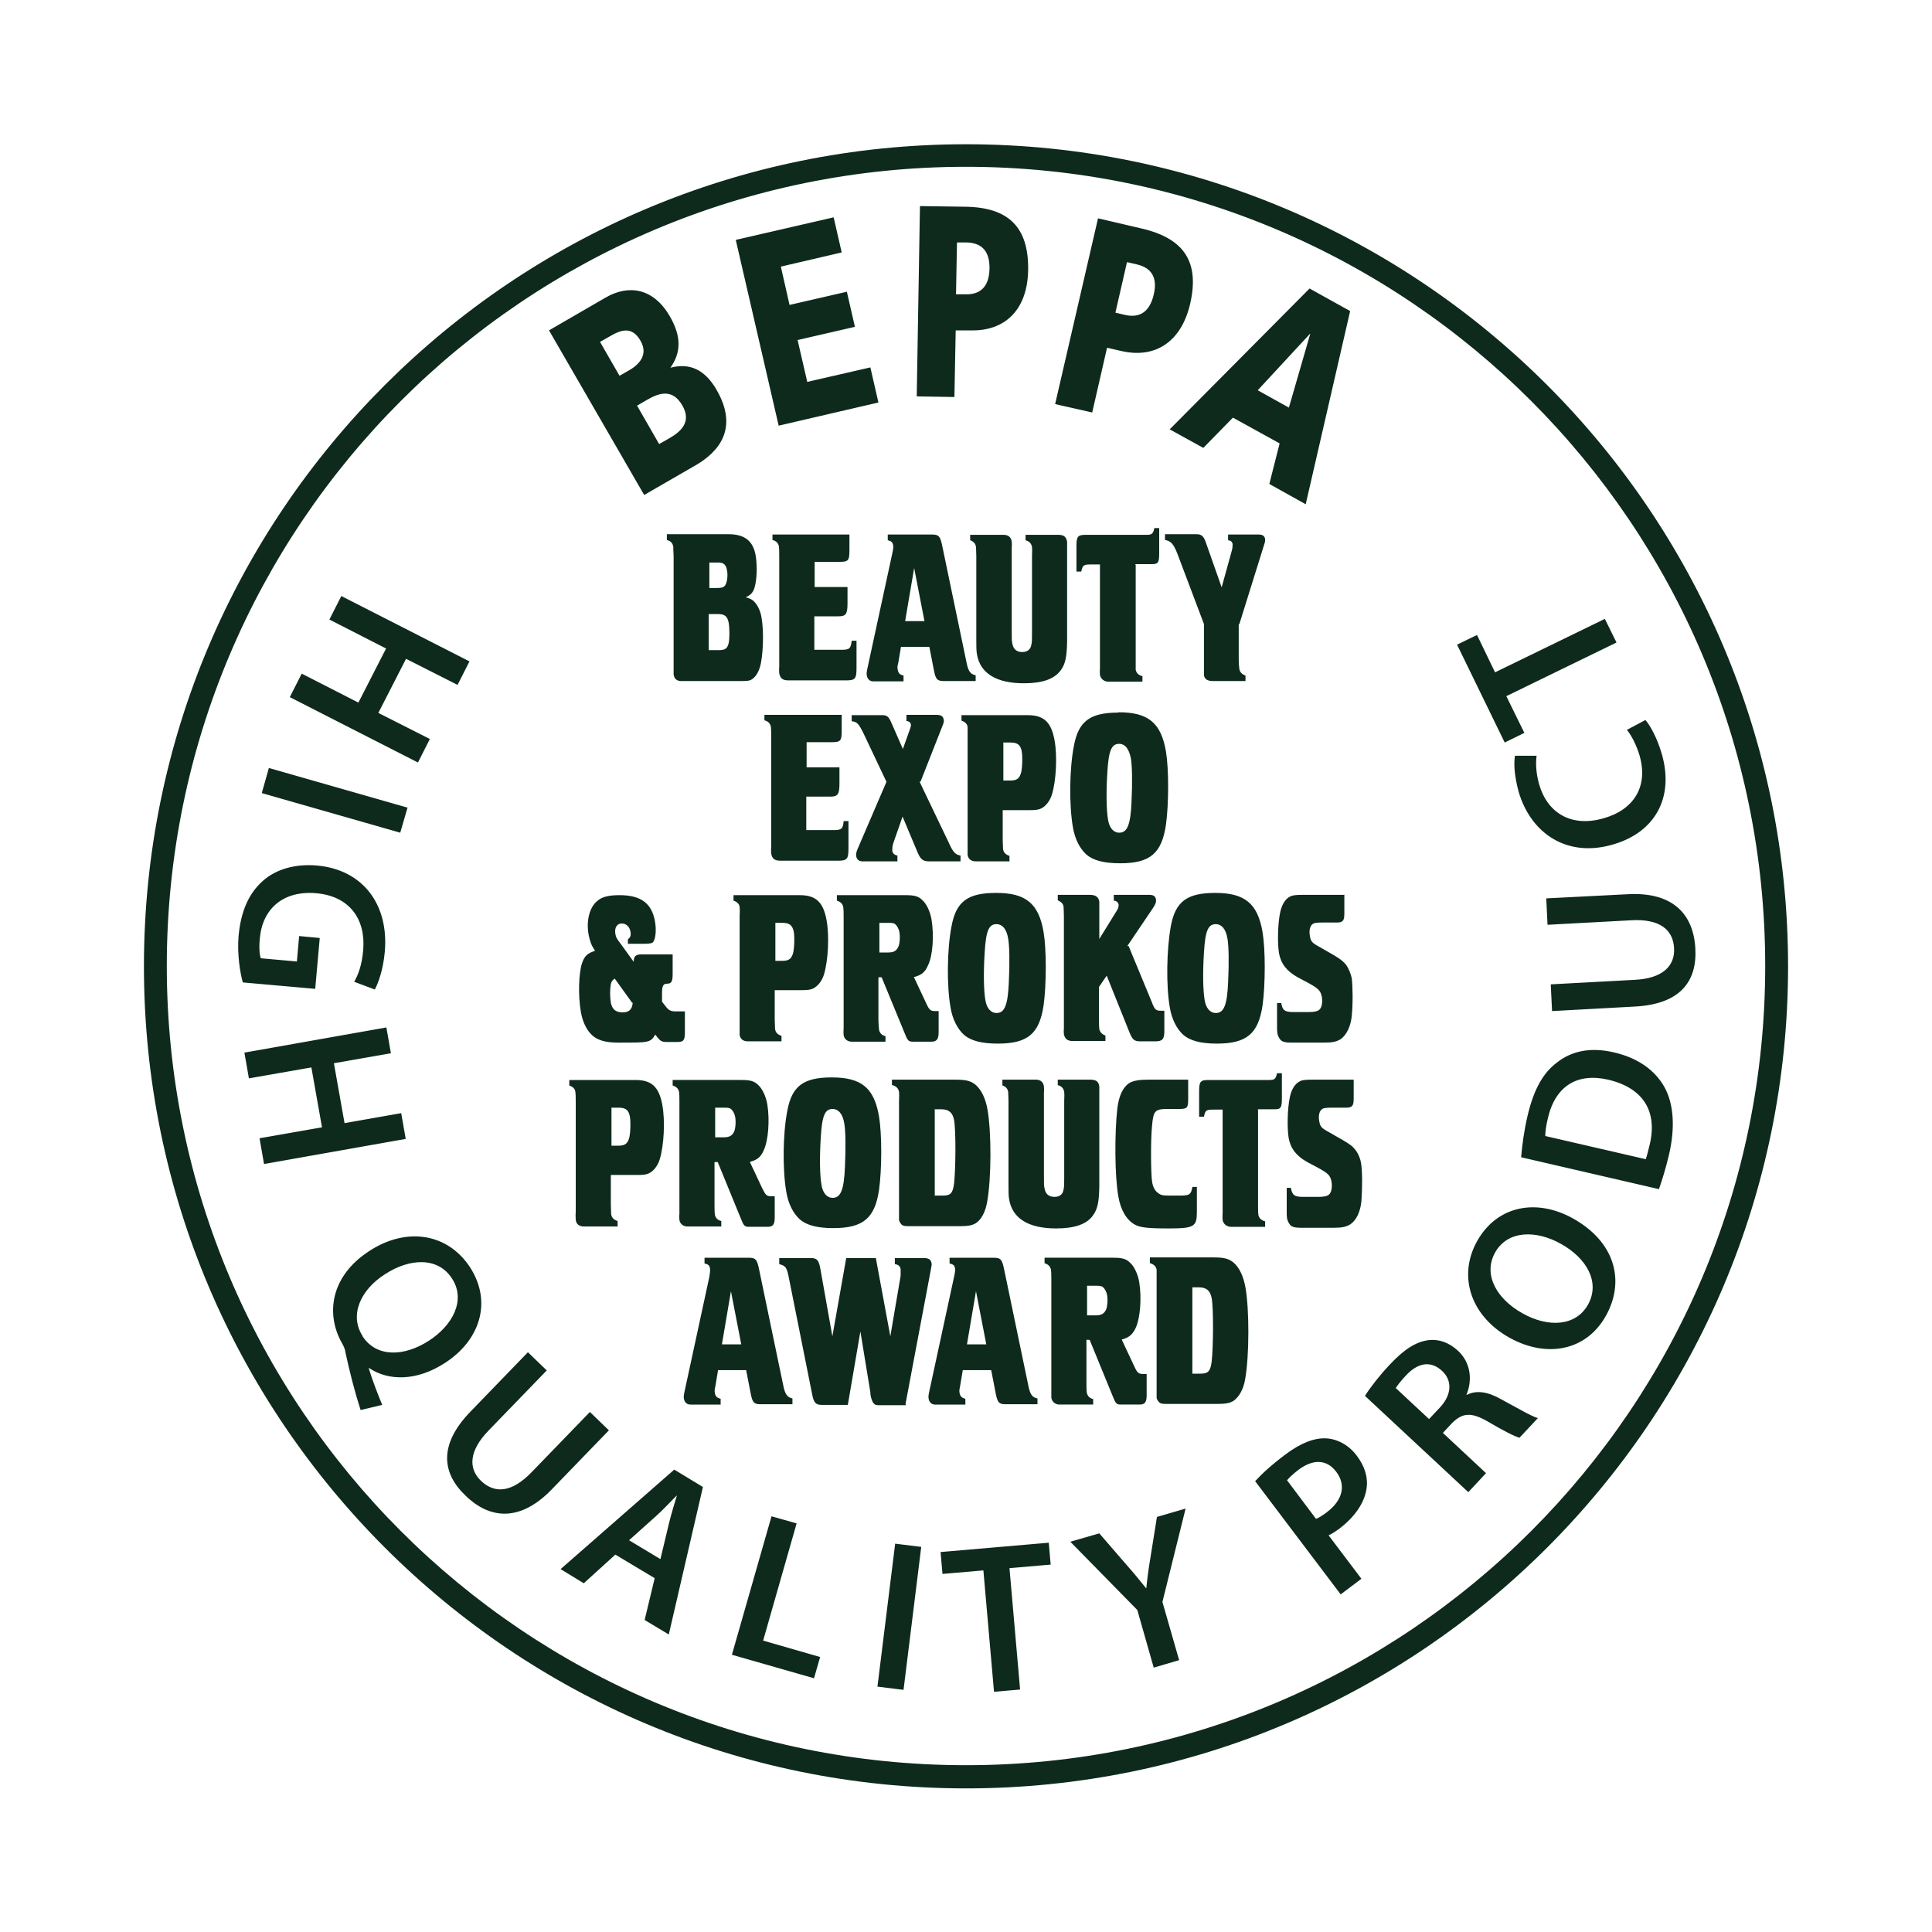 <svg xmlns="http://www.w3.org/2000/svg" id="Layer_1" viewBox="0 0 60 60"><defs><style>.cls-1{fill:#0e2a1d;stroke-width:0px;}</style></defs><path class="cls-1" d="M30,4.48c7.05,0,13.43,2.86,18.05,7.48,4.62,4.62,7.48,11,7.48,18.05s-2.86,13.43-7.48,18.05-11,7.48-18.05,7.48-13.43-2.86-18.05-7.48c-4.62-4.62-7.48-11-7.48-18.05s2.86-13.43,7.48-18.05c4.62-4.62,11-7.48,18.05-7.48M47.55,12.45c-4.49-4.49-10.7-7.27-17.55-7.27s-13.06,2.78-17.55,7.27c-4.49,4.49-7.27,10.7-7.27,17.55s2.78,13.06,7.27,17.55c4.49,4.49,10.7,7.27,17.55,7.27s13.06-2.78,17.55-7.27c4.49-4.49,7.27-10.69,7.27-17.55s-2.78-13.06-7.27-17.55M14.58,20.54l-3.98-2.03-.37.73,1.76.9-.86,1.68-1.76-.9-.37.73,3.98,2.03.37-.73-1.6-.81.86-1.68,1.6.81.37-.73ZM12.65,25.08l-4.3-1.23-.22.78,4.3,1.23.23-.79ZM9.79,30.7l.14-1.57-.64-.06-.07.79-1.12-.1c-.04-.11-.06-.33-.03-.62.08-.92.73-1.49,1.75-1.4,1.04.09,1.54.81,1.46,1.76-.04.47-.15.76-.28.99l.64.24c.11-.2.26-.62.31-1.17.13-1.47-.68-2.55-2.1-2.68-.67-.06-1.28.11-1.69.48-.44.39-.68.95-.75,1.7-.05.59.05,1.16.13,1.45l2.25.2ZM11.99,31.91l-4.4.78.14.8,1.94-.34.33,1.86-1.94.34.14.8,4.4-.78-.14-.8-1.76.31-.33-1.86,1.77-.31-.14-.8ZM11.87,43.63c-.14-.34-.3-.75-.42-1.14h.02c.58.39,1.46.42,2.36-.17,1.06-.69,1.47-1.87.77-2.96-.7-1.07-1.98-1.26-3.13-.51-1.22.79-1.36,1.98-.84,2.88.05.09.09.18.1.28.13.59.27,1.16.47,1.78l.67-.16ZM11.26,41.49c-.42-.65-.06-1.44.7-1.92.75-.49,1.64-.55,2.08.14.44.68,0,1.46-.71,1.92-.78.51-1.64.53-2.07-.13h0ZM16.39,42l-1.78,1.84c-.98,1.01-.9,1.9-.15,2.61.77.75,1.71.8,2.67-.19l1.78-1.84-.59-.57-1.81,1.87c-.61.63-1.14.68-1.57.27-.4-.38-.38-.93.23-1.56l1.81-1.87-.59-.57ZM20.33,49.02l-.31,1.29.75.45,1.06-4.58-.89-.54-3.53,3.09.72.44.98-.89,1.22.73ZM19.54,47.83l.86-.77c.21-.19.42-.42.61-.61h.01c-.08.26-.17.56-.24.84l-.27,1.13-.98-.59ZM22.73,51.39l2.55.73.19-.66-1.77-.51,1.04-3.64-.78-.22-1.23,4.3ZM27.8,47.94l-.55,4.44.81.1.55-4.44-.81-.1ZM30.87,52.54l.81-.07-.33-3.77,1.28-.11-.06-.68-3.36.29.06.68,1.27-.11.33,3.77ZM36.62,51.56l-.52-1.81.72-2.9-.89.26-.2,1.25c-.06.35-.1.66-.13.96h-.01c-.21-.26-.38-.47-.62-.74l-.83-.96-.9.26,2.08,2.12.51,1.79.78-.23ZM41.63,49.52l.65-.49-1.02-1.35c.11-.05.22-.12.34-.21.46-.35.77-.78.84-1.24.05-.34-.05-.69-.31-1.03-.25-.33-.6-.51-.94-.53-.37-.02-.79.14-1.27.5-.44.33-.73.6-.94.83l2.66,3.52ZM39.97,45.97c.06-.07.17-.18.35-.32.45-.34.88-.34,1.18.06.31.41.2.88-.29,1.25-.13.1-.24.17-.34.21l-.9-1.2ZM45.6,46.34l.55-.59-1.34-1.25.28-.3c.33-.33.6-.35,1.12-.05.49.29.83.46.98.5l.57-.61c-.19-.05-.65-.32-1.15-.59-.39-.22-.75-.29-1.06-.13h-.01c.18-.42.16-.98-.26-1.37-.28-.26-.6-.37-.92-.33-.39.05-.76.29-1.2.76-.32.34-.6.7-.77.97l3.22,3ZM43.34,43.12c.04-.07.14-.21.32-.4.36-.39.76-.48,1.12-.15.33.3.31.75-.07,1.15l-.33.35-1.03-.96ZM49.88,40.85c.59-1.07.28-2.28-1.03-3.01-1.11-.62-2.35-.42-2.98.71-.61,1.1-.18,2.34,1.02,3,1.14.63,2.38.41,2.99-.7h0ZM49.32,40.51c-.38.69-1.25.72-2.03.28-.78-.43-1.25-1.18-.86-1.89.4-.71,1.29-.69,2.03-.28.82.45,1.24,1.2.86,1.89h0ZM51.52,36.93c.09-.26.2-.6.31-1.06.2-.85.15-1.59-.14-2.11-.28-.5-.79-.9-1.58-1.08-.74-.17-1.32-.03-1.76.32-.43.32-.72.84-.91,1.65-.11.47-.17.92-.2,1.29l4.28.99ZM47.99,35.28c0-.12.02-.3.08-.55.23-1,.91-1.42,1.87-1.2,1.11.26,1.54,1,1.29,2.03-.04.16-.08.33-.12.44l-3.12-.72ZM48.2,31.4l2.56-.14c1.41-.07,1.95-.77,1.89-1.81-.06-1.07-.71-1.75-2.08-1.68l-2.55.13.04.82,2.6-.14c.87-.05,1.3.28,1.33.87.03.55-.36.94-1.23.98l-2.6.14.04.82ZM50.52,22.66c.15.18.31.5.4.81.27.95-.17,1.67-1.11,1.94-1.03.3-1.76-.18-2.01-1.05-.1-.35-.11-.66-.08-.89h-.67c-.04.2-.03.59.11,1.11.38,1.31,1.51,2.06,2.92,1.65,1.31-.37,1.92-1.45,1.53-2.81-.15-.52-.37-.9-.51-1.06l-.58.31ZM50.2,19.95l-.36-.73-3.41,1.66-.56-1.16-.62.3,1.48,3.04.61-.3-.56-1.14,3.41-1.66ZM37.02,39.98h.22c.23,0,.35.11.39.34.06.33.05,1.51,0,1.96-.04.31-.11.38-.35.38h-.25v-2.67ZM35.72,39.23c.12.04.18.1.2.2q0,.06,0,.29v3.44c0,.11,0,.2,0,.24,0,.06.05.12.09.16.04.03.09.04.21.04h1.61c.24,0,.37-.03.47-.09.18-.12.32-.37.37-.68.13-.74.13-2.15.01-2.84-.06-.35-.19-.62-.36-.77-.15-.13-.3-.17-.63-.17h-1.98v.17ZM33.75,39.93h.31c.1,0,.15.01.19.04.06.05.11.14.13.24.03.16.01.37-.03.46-.06.13-.15.18-.32.18h-.27v-.92ZM34.84,41.6c.22-.06.33-.15.43-.36.14-.3.19-.93.11-1.42-.04-.25-.16-.5-.29-.61-.12-.12-.25-.15-.52-.15h-2.13v.17c.12.04.18.1.2.21q.01.06.01.29v3.48c0,.1,0,.16,0,.2.02.12.12.21.25.21h1.05v-.17c-.12-.03-.18-.1-.2-.21q-.01-.06-.01-.29v-1.34h.1l.7,1.71c.11.28.13.3.28.3h.57c.17,0,.22-.08.22-.29v-.66h-.11c-.14,0-.18-.03-.28-.25l-.38-.81ZM30.63,41.75h-.6l.28-1.65.32,1.65ZM30.78,42.54l.15.77c.05.24.1.3.29.3h1v-.18c-.17-.03-.23-.14-.28-.38l-.75-3.6c-.07-.35-.11-.39-.35-.39h-1.35v.18c.11.02.16.06.17.16q.01.08-.03.25l-.77,3.56c-.03.14-.03.17-.02.23.02.11.09.18.2.18h.94v-.18c-.12-.03-.16-.08-.18-.18-.01-.08-.01-.08.02-.23l.08-.48h.89ZM28.12,43.61l.79-4.19c.02-.11.03-.15.02-.19-.02-.12-.1-.16-.24-.16h-.9v.19c.11.01.17.07.18.16,0,.05,0,.14,0,.2l-.32,1.88-.45-2.43h-.92l-.43,2.43-.37-2.08c-.05-.29-.11-.35-.3-.35h-.98v.19c.21.05.24.11.31.48l.71,3.55c.05.27.11.34.3.34h.81l.39-2.28.31,1.89s0,.01,0,.04c.01.11.05.24.1.3.04.05.08.06.18.06h.83ZM23.02,41.75h-.6l.28-1.65.32,1.65ZM23.17,42.54l.15.77c.05.24.1.3.29.3h1v-.18c-.16-.03-.23-.14-.28-.38l-.75-3.6c-.07-.35-.11-.39-.35-.39h-1.35v.18c.11.02.16.06.17.16q.01.08-.02.25l-.77,3.56c-.03.14-.03.17-.02.23.02.11.09.18.2.18h.94v-.18c-.12-.03-.16-.08-.18-.18-.01-.08-.01-.08.02-.23l.08-.48h.89ZM42.05,33.53h-1.29c-.22,0-.32.01-.39.05-.15.07-.26.25-.31.48-.08.37-.09.96-.04,1.28.06.33.24.56.58.75l.32.17c.33.18.39.24.43.43.03.19,0,.35-.09.42-.06.04-.15.06-.32.06h-.47c-.27,0-.34-.05-.38-.28h-.13v.74c0,.08,0,.14.01.21.02.09.07.19.14.24.06.03.13.05.29.05h1.01c.28,0,.4-.03.53-.11.19-.13.31-.4.34-.72.03-.4.03-.93-.01-1.17-.02-.14-.08-.29-.17-.41-.09-.12-.17-.18-.41-.32l-.4-.23c-.26-.14-.29-.18-.32-.35-.03-.16,0-.3.07-.36.05-.05.13-.06.32-.06h.44c.19,0,.24-.05.24-.28v-.59ZM39.06,34.45h.51c.21,0,.24-.04.24-.36v-.76s-.15,0-.15,0c-.04.18-.08.21-.24.21h-1.89c-.25,0-.29.05-.29.35v.79s.15,0,.15,0c.04-.2.07-.22.29-.22h.29v3.22c-.01.1,0,.19,0,.21.02.12.13.21.26.21h1.06v-.17c-.12-.03-.19-.1-.21-.2q-.01-.05-.01-.29v-2.97ZM36.91,33.53h-1.26c-.26,0-.45.03-.57.1-.2.12-.33.39-.38.79-.09.79-.08,2.12.03,2.73.07.43.26.74.51.88.16.09.41.12,1.03.12.82,0,.9-.05.9-.52v-.77s-.14,0-.14,0c-.04.24-.09.27-.39.27h-.32c-.2,0-.26-.01-.34-.07-.1-.06-.17-.18-.2-.35-.04-.25-.05-1.32,0-1.77.04-.44.09-.5.48-.5h.37c.24,0,.27-.04.27-.31v-.6ZM31.11,33.7c.12.04.18.1.2.21,0,.05.01.17.01.29v2.61c0,.18,0,.33.02.44.1.59.6.9,1.46.9.57,0,.95-.13,1.14-.4.15-.2.19-.43.2-.89v-2.87c0-.16,0-.2,0-.25-.02-.15-.1-.21-.27-.21h-1.02v.17c.12.03.18.1.2.21q.01.06,0,.29v2.35c0,.29,0,.29-.02.39-.02.15-.12.23-.28.23-.18,0-.28-.09-.31-.26-.02-.09-.02-.12-.02-.4v-2.59c.01-.07,0-.14,0-.18-.02-.14-.11-.21-.25-.21h-1.04v.17ZM29.02,34.45h.22c.23,0,.35.11.39.34.06.33.05,1.51,0,1.96-.04.31-.11.38-.35.38h-.25v-2.67ZM27.72,33.7c.12.04.18.1.2.21q.01.06,0,.29v3.44c0,.11,0,.2,0,.24,0,.05.05.12.09.16.04.03.09.04.21.04h1.61c.24,0,.37-.03.47-.09.18-.11.31-.37.36-.68.13-.74.13-2.15.01-2.84-.06-.35-.19-.62-.36-.77-.15-.13-.3-.17-.63-.17h-1.98v.17ZM25.85,34.44c.19,0,.32.15.37.45.04.23.05.73.02,1.36-.03.7-.13.95-.38.95-.18,0-.31-.15-.35-.41-.05-.29-.06-.85-.02-1.47.04-.68.13-.88.37-.88M25.83,33.46c-.88,0-1.24.27-1.38,1.04-.14.72-.15,1.83-.03,2.52.06.36.21.66.42.85.21.18.54.27,1.04.27.93,0,1.29-.31,1.42-1.19.09-.66.09-1.73,0-2.27-.15-.89-.54-1.22-1.47-1.22M22.2,34.4h.31c.1,0,.15.01.19.04.06.05.11.14.13.24.03.16.01.37-.03.46-.06.13-.15.18-.32.18h-.27v-.92ZM23.3,36.08c.22-.06.33-.15.42-.36.14-.3.19-.93.11-1.42-.04-.25-.16-.5-.29-.61-.12-.12-.25-.15-.52-.15h-2.13v.17c.12.04.18.1.2.21q.01.06.01.29v3.48c-.01.1,0,.16,0,.2.02.12.12.2.25.2h1.05v-.17c-.12-.03-.18-.1-.2-.2q-.01-.06-.01-.29v-1.34h.1l.7,1.71c.11.28.13.3.28.3h.57c.17,0,.22-.08.22-.29v-.66h-.11c-.14,0-.17-.03-.28-.25l-.38-.81ZM18.99,35.58v-1.18h.22c.22,0,.31.07.35.27.03.17.02.47-.01.63-.05.21-.13.28-.34.28h-.21ZM18.98,36.49h.81c.17,0,.28-.01.36-.05.15-.07.28-.24.34-.44.13-.43.17-1.19.08-1.68-.1-.56-.33-.78-.83-.78h-2.06v.17c.11.04.18.1.19.21q.01.06.01.29v3.42c-.01.12,0,.22,0,.26.02.13.11.2.26.2h1.04v-.17c-.12-.04-.18-.1-.2-.21t-.01-.29v-.92ZM41.76,27.79h-1.29c-.22,0-.32.01-.4.05-.15.07-.26.25-.31.48-.08.37-.09.96-.04,1.28.06.33.24.56.58.75l.32.17c.33.18.39.25.43.43.03.19,0,.35-.09.42-.06.04-.15.06-.32.06h-.47c-.27,0-.34-.05-.38-.28h-.13v.74c0,.08,0,.14.01.2.02.1.07.19.14.24.06.03.13.05.29.05h1.01c.28,0,.4-.03.53-.11.18-.13.31-.4.34-.72.04-.39.03-.93,0-1.17-.03-.14-.09-.29-.17-.41-.09-.11-.17-.18-.41-.32l-.4-.23c-.26-.14-.29-.18-.32-.35-.03-.16,0-.3.07-.36.05-.05.13-.06.32-.06h.44c.19,0,.24-.05.24-.28v-.59ZM37.75,28.7c.19,0,.32.15.37.45.04.23.05.73.02,1.36-.03.7-.13.95-.38.95-.18,0-.31-.15-.35-.41-.05-.29-.06-.85-.02-1.47.04-.68.13-.88.37-.88M37.74,27.73c-.88,0-1.24.27-1.38,1.04-.13.72-.15,1.84-.03,2.52.06.36.21.66.42.85.21.18.54.27,1.04.27.93,0,1.29-.31,1.42-1.19.09-.66.09-1.73,0-2.27-.15-.89-.55-1.22-1.47-1.22M35.01,29.38l.79-1.17c.09-.13.11-.2.1-.28-.02-.1-.08-.14-.21-.14h-1.1v.18c.09.01.13.05.15.12,0,.05,0,.1-.05.18l-.55.89v-1.03s0-.09,0-.13c-.03-.15-.11-.21-.31-.21h-.98v.17c.11.05.17.11.18.2,0,.05.01.16.01.29v3.5c-.01.07,0,.13,0,.17.03.14.11.21.27.21h1.02v-.17c-.11-.04-.17-.11-.19-.2q-.01-.06-.01-.29v-1.02s.24-.35.24-.35l.69,1.72c.11.28.16.32.37.32h.45c.22,0,.28-.07.28-.32v-.63s-.1,0-.1,0c-.16,0-.2-.03-.29-.27l-.72-1.74ZM30.94,28.7c.19,0,.32.15.37.45.04.23.05.73.02,1.36-.03.7-.13.95-.38.95-.18,0-.31-.15-.35-.41-.05-.29-.06-.85-.02-1.47.04-.68.13-.88.37-.88M30.93,27.73c-.88,0-1.24.27-1.38,1.04-.14.72-.15,1.84-.03,2.52.06.36.21.66.42.85.21.18.54.27,1.05.27.93,0,1.29-.31,1.42-1.19.09-.66.09-1.73,0-2.27-.15-.89-.55-1.22-1.47-1.22M27.3,28.66h.31c.1,0,.15.01.19.04.06.05.11.14.13.24.03.16.01.37-.03.46-.06.13-.14.18-.32.18h-.27v-.92ZM28.4,30.34c.22-.06.33-.15.42-.36.15-.3.19-.93.11-1.42-.04-.25-.16-.5-.29-.61-.12-.12-.25-.15-.52-.15h-2.13v.17c.12.04.18.1.2.21q.01.06.01.29v3.48c-.01.1,0,.16,0,.2.02.12.12.2.25.2h1.05v-.17c-.12-.03-.18-.1-.2-.2q-.01-.06-.02-.29v-1.34h.1l.7,1.7c.11.28.13.3.28.3h.57c.16,0,.22-.08.22-.29v-.66h-.11c-.14,0-.18-.03-.28-.25l-.38-.81ZM24.08,29.84v-1.18h.22c.22,0,.31.08.35.27.03.17.02.47-.01.63-.05.21-.13.28-.34.28h-.21ZM24.08,30.75h.81c.17,0,.28-.01.36-.05.15-.07.28-.24.34-.44.13-.43.17-1.19.08-1.68-.1-.56-.33-.78-.83-.78h-2.06v.17c.11.04.18.1.19.2q.01.06,0,.29v3.42c0,.12,0,.22,0,.26.02.13.11.2.26.2h1.04v-.17c-.12-.04-.18-.1-.2-.21t-.01-.29v-.92ZM20.89,29.64h-.97c-.18,0-.24.06-.24.23l-.39-.54c-.14-.18-.16-.22-.18-.33-.03-.19.05-.32.2-.32.14,0,.24.1.27.25.02.12,0,.18-.08.24v.14s.52,0,.52,0q.22,0,.26-.05c.08-.09.11-.38.06-.65-.1-.56-.44-.81-1.1-.81-.33,0-.55.05-.69.18-.24.19-.35.61-.27,1.05.04.2.08.32.2.5-.24.07-.33.17-.4.37-.11.31-.13,1.02-.04,1.53.06.35.22.65.44.79.17.11.39.16.74.16.94,0,.98,0,1.13-.25l.07.09c.09.11.14.14.28.14h.33c.2,0,.24-.05.24-.31v-.64h-.28c-.16,0-.22-.03-.32-.16l-.11-.14v-.27c0-.22.04-.29.15-.29.14,0,.18-.06.18-.3v-.59ZM19.65,31.14c-.02.21-.11.3-.32.3s-.32-.1-.36-.3c-.03-.19-.03-.42,0-.58.02-.08.05-.12.12-.17l.54.75ZM26.13,22.2h-2.39v.17c.12.03.18.1.2.2q.01.06.01.29v3.44c-.01.12,0,.17,0,.21.03.16.11.22.29.22h1.79c.27,0,.32-.05.32-.37v-.86s-.15,0-.15,0c-.02.25-.07.28-.33.28h-.83v-1.04h.75c.23,0,.28-.08.28-.4v-.51s-1.02,0-1.02,0v-.78h.74c.33,0,.35-.03.35-.4v-.47ZM28.59,24.27l.68-1.73c.04-.1.05-.14.04-.18-.02-.12-.08-.16-.24-.16h-.92v.19c.09.01.13.05.14.12,0,.04,0,.05-.04.16l-.21.59-.36-.82c-.08-.18-.13-.23-.28-.23h-.95v.19c.16.01.22.08.36.36l.72,1.52-.89,2.07c-.05.12-.06.17-.05.24.02.11.09.16.2.16h1.08v-.18c-.1-.02-.15-.07-.16-.16,0-.06,0-.11.03-.22l.29-.83.47,1.12c.09.21.17.27.35.27h.98v-.18c-.16-.03-.23-.1-.36-.39l-.91-1.9ZM31.16,25.16h.81c.17,0,.28-.01.36-.05.15-.07.28-.24.34-.44.13-.43.17-1.19.08-1.68-.1-.56-.33-.78-.83-.78h-2.06v.17c.11.04.18.1.19.2q0,.06,0,.29v3.42c0,.12,0,.22,0,.26.02.13.11.2.26.2h1.04v-.17c-.12-.04-.18-.1-.2-.21t-.01-.29v-.92ZM31.16,24.24v-1.18h.22c.22,0,.31.07.35.27.03.17.02.47-.01.63-.05.21-.13.28-.34.28h-.21ZM34.73,22.13c-.88,0-1.24.27-1.38,1.04-.14.72-.15,1.83-.03,2.52.06.36.21.66.42.85.21.18.54.27,1.05.27.93,0,1.29-.31,1.42-1.2.09-.66.09-1.73,0-2.27-.15-.89-.55-1.22-1.47-1.22M34.75,23.1c.19,0,.31.15.37.45.04.23.05.73.02,1.36-.03.7-.13.95-.38.95-.18,0-.31-.15-.35-.41-.05-.29-.06-.85-.02-1.47.04-.68.13-.88.37-.88M38.49,19.38l.78-2.5c.02-.05.02-.11.02-.14-.02-.1-.08-.14-.21-.14h-.94v.18c.08,0,.13.05.14.12,0,.05,0,.12-.03.22l-.31,1.12-.49-1.39c-.07-.2-.13-.26-.3-.26h-.97v.18c.19.03.27.13.39.44l.82,2.17v1.34c0,.11,0,.2,0,.25.02.12.11.18.27.18h1.02v-.17c-.11-.04-.17-.1-.19-.2-.01-.05-.02-.2-.02-.29v-1.1ZM35.25,17.52h.51c.21,0,.24-.04.24-.36v-.76s-.15,0-.15,0c-.04.18-.08.21-.24.21h-1.89c-.25,0-.29.05-.29.35v.79s.15,0,.15,0c.04-.2.08-.22.29-.22h.29v3.22c-.01.1,0,.18,0,.21.02.12.13.21.26.21h1.06v-.17c-.12-.03-.19-.1-.21-.2q0-.05,0-.29v-2.97ZM30.11,16.77c.12.04.18.1.2.21,0,.05.01.17.01.29v2.61c0,.18,0,.33.02.44.1.59.6.9,1.46.9.57,0,.94-.13,1.14-.4.15-.2.19-.43.2-.89v-2.86c0-.16,0-.2,0-.25-.03-.15-.1-.21-.27-.21h-1.02v.17c.12.03.18.1.2.21q.01.06,0,.29v2.35c0,.29,0,.29-.02.39-.02.15-.13.23-.28.23-.18,0-.28-.09-.31-.26-.02-.09-.02-.12-.02-.4v-2.59c.01-.07,0-.14,0-.18-.02-.14-.11-.21-.25-.21h-1.04v.17ZM28.71,19.29h-.6l.28-1.65.32,1.65ZM28.86,20.08l.15.77c.05.24.1.3.29.3h1v-.18c-.17-.03-.23-.14-.28-.38l-.75-3.6c-.07-.35-.11-.39-.35-.39h-1.35v.18c.11.02.15.06.17.16q.01.08-.03.25l-.77,3.56c-.03.14-.03.17-.02.23.02.11.09.18.2.18h.94v-.18c-.12-.03-.16-.07-.18-.18-.01-.08-.02-.08.02-.23l.08-.48h.89ZM26.38,16.6h-2.39v.17c.12.03.18.1.2.2q.01.06.01.29v3.44c-.01.12,0,.17,0,.21.03.16.11.22.29.22h1.79c.27,0,.32-.05.32-.37v-.86s-.15,0-.15,0c-.03.25-.07.28-.33.28h-.83v-1.04h.75c.23,0,.28-.07.28-.4v-.51s-1.02,0-1.02,0v-.78h.73c.33,0,.35-.03.35-.4v-.47ZM22.01,19.07h.28c.22,0,.3.07.34.27.03.18.03.49,0,.63-.04.17-.11.22-.3.22h-.32v-1.13ZM22.02,17.47h.3c.15,0,.23.07.26.25.03.18,0,.36-.06.46-.05.06-.1.08-.24.08h-.25v-.79ZM20.71,16.6v.17c.12.03.18.1.2.21,0,.05,0,.12.01.29v3.49c0,.09,0,.16,0,.19.02.13.1.2.23.2h1.79c.21,0,.3,0,.37-.03.12-.06.22-.18.29-.4.1-.33.13-1.1.05-1.54-.03-.2-.12-.39-.24-.51-.07-.06-.13-.09-.25-.12.15-.07.22-.14.27-.29.08-.27.09-.67.04-1-.08-.46-.34-.67-.85-.67h-1.92ZM20.01,15.37l1.61-.93c.68-.4,1.34-1.12.63-2.34-.36-.62-.83-.84-1.43-.68h0c.32-.45.36-.95-.02-1.6-.51-.88-1.28-.99-1.99-.58l-1.76,1.02,2.96,5.12ZM19.78,12.6l.31-.18c.35-.2.78-.38,1.1.17.3.52-.05.82-.42,1.03l-.3.17-.69-1.2ZM18.63,10.62l.3-.17c.34-.2.69-.34.96.13.25.43-.03.74-.37.93l-.28.16-.61-1.06ZM28.46,12.31l1.18.02.04-2.07h.46c1.1.03,1.77-.67,1.79-1.87.02-1.33-.6-1.95-1.95-1.97l-1.41-.02-.1,5.91ZM29.72,7.53h.3c.41.01.72.21.71.81-.01.62-.34.81-.74.8h-.3s.03-1.61.03-1.61ZM32.77,12.55l1.15.26.46-2.01.44.1c1.07.25,1.87-.3,2.14-1.46.3-1.3-.18-2.03-1.49-2.34l-1.37-.32-1.33,5.76ZM35,8.14l.3.07c.4.09.67.35.53.94-.14.6-.5.72-.89.63l-.3-.07.36-1.57ZM36.32,13.33l1.05.58.92-.94,1.45.8-.32,1.26,1.13.63,1.38-6-1.26-.7-4.33,4.36ZM40.03,12.66l-.97-.54,1.62-1.75h.01s-.66,2.28-.66,2.28ZM24.18,13.22l3.1-.72-.25-1.09-1.96.45-.3-1.3,1.78-.41-.25-1.09-1.78.41-.27-1.19,1.89-.44-.25-1.09-3.04.7,1.33,5.76Z"></path></svg>